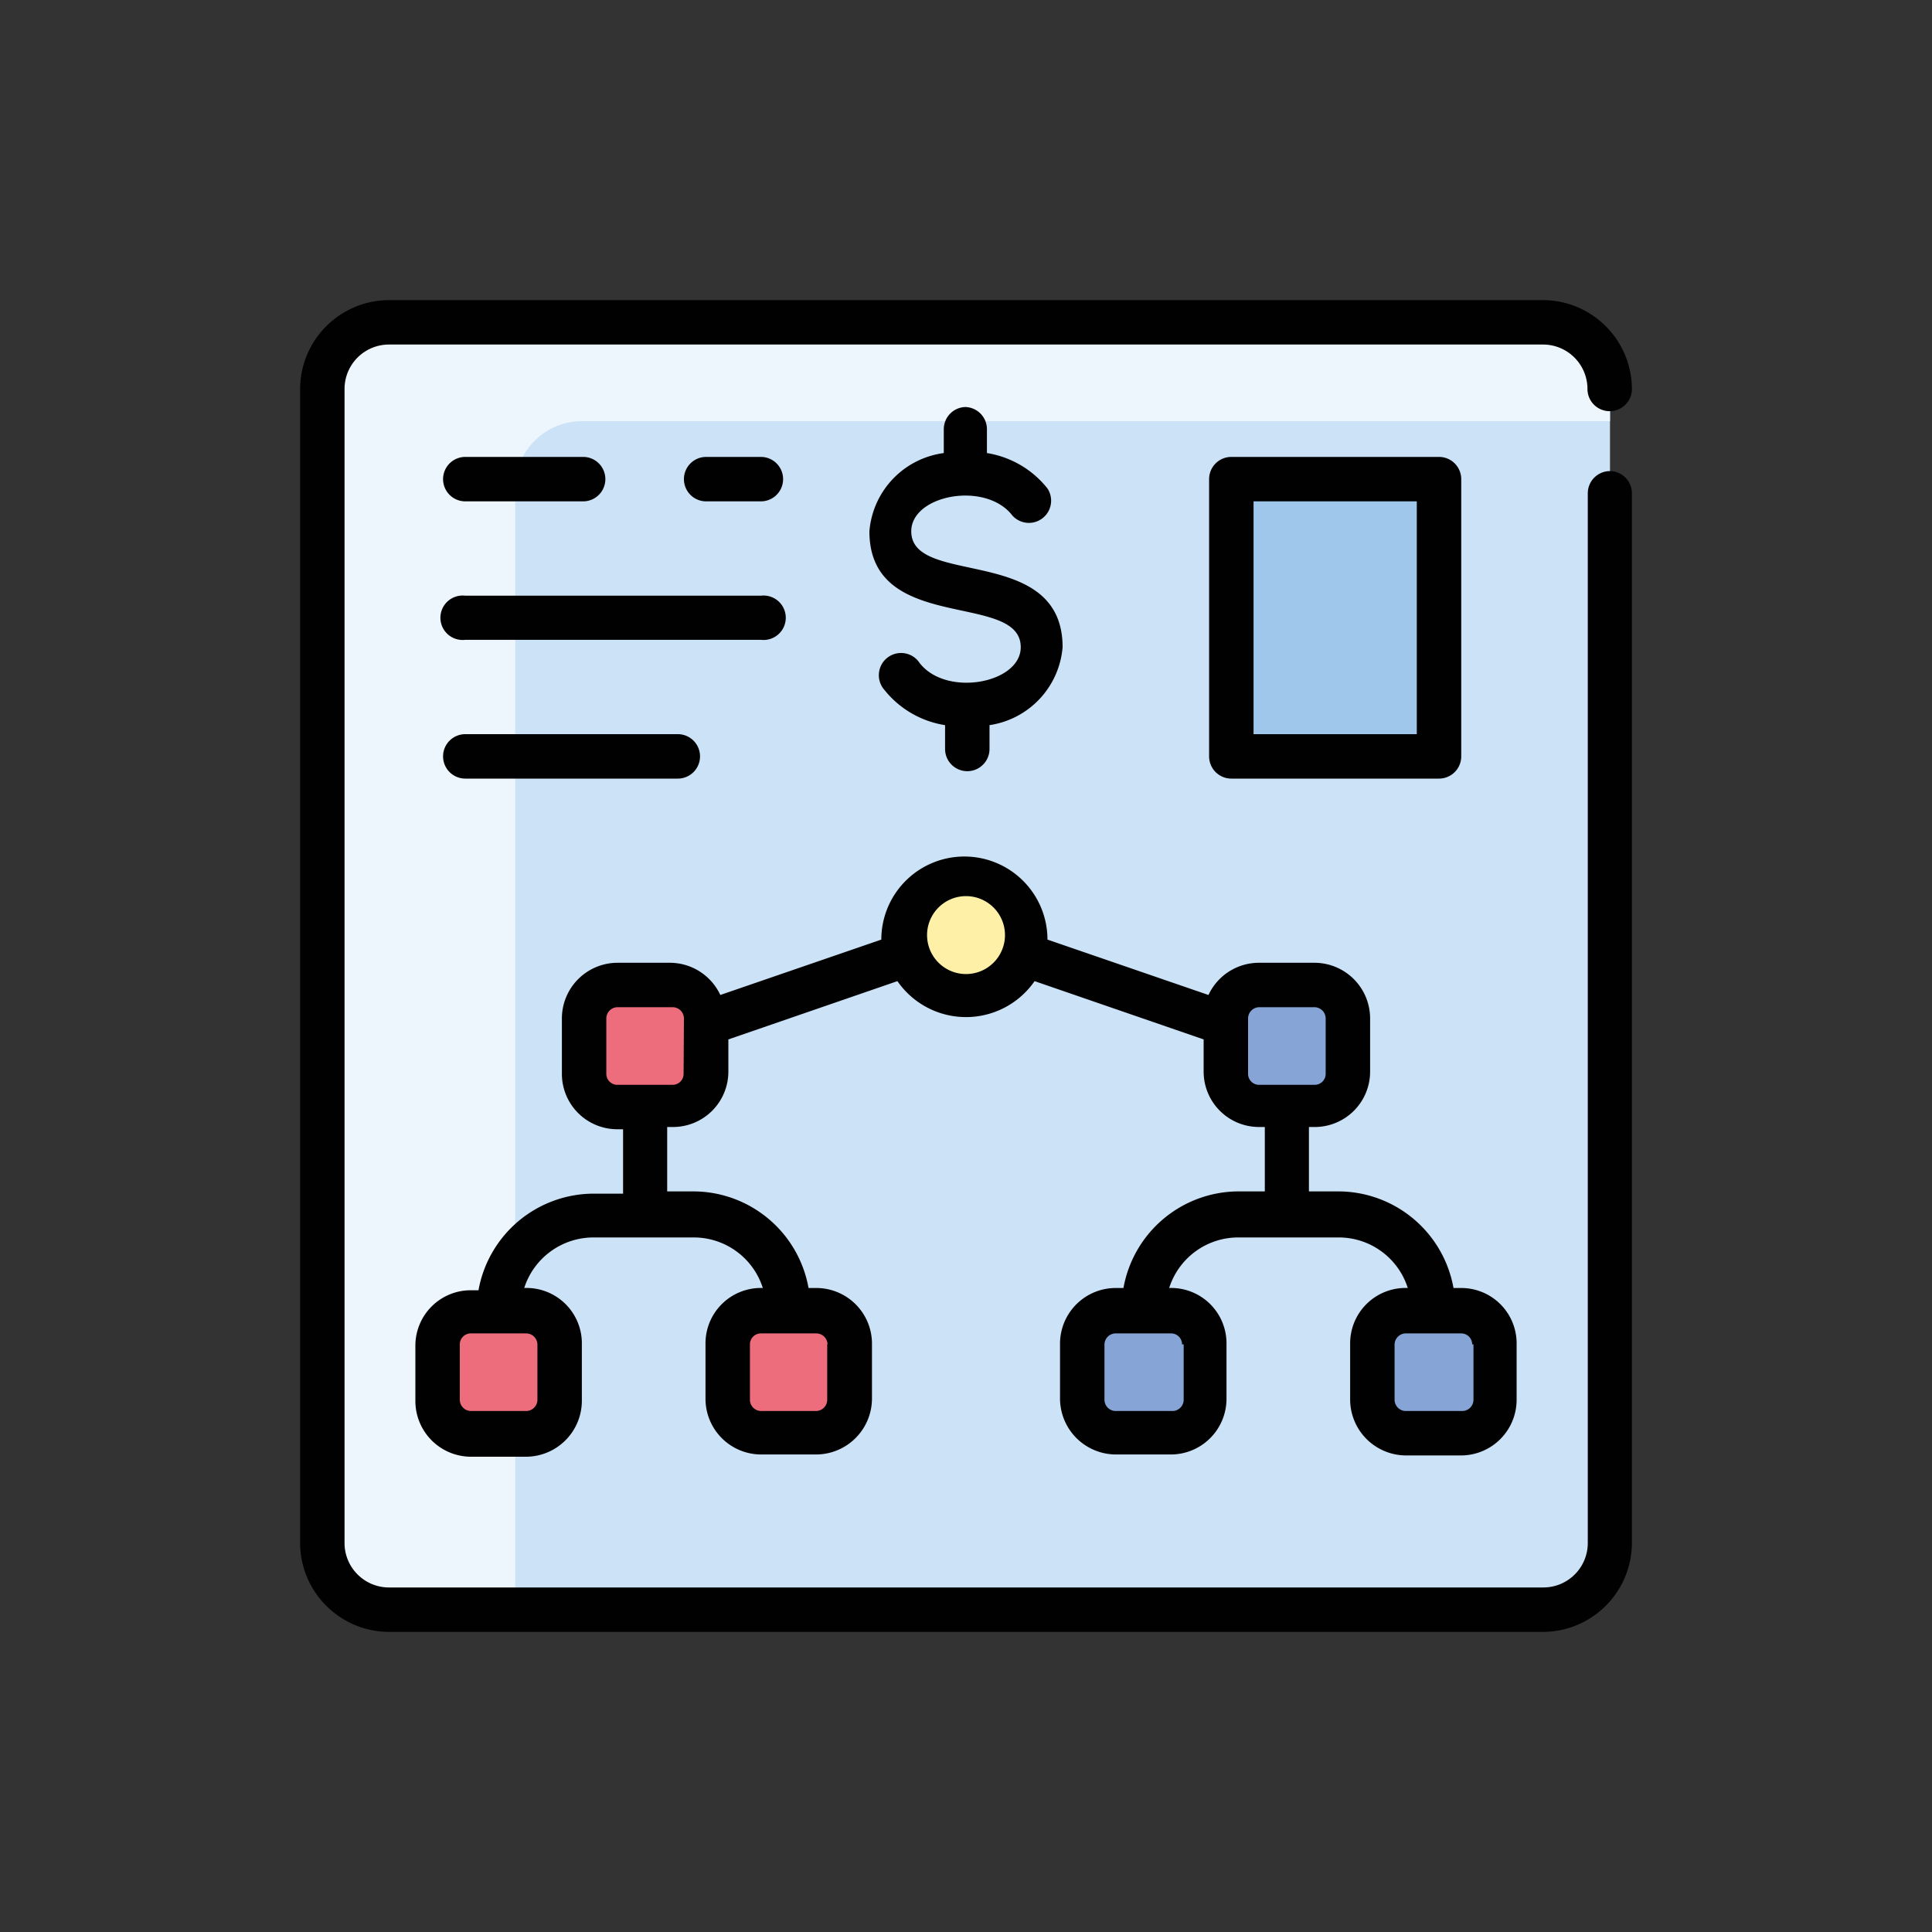 <svg id="Layer_1" data-name="Layer 1" xmlns="http://www.w3.org/2000/svg" viewBox="0 0 60 60"><rect x="0" y="0" width="60" height="60" fill="#333333" stroke="none"/><defs><style>.cls-1{fill:#cce2f7;}.cls-2{fill:#eef6fd;}.cls-3{fill:#86a4d6;}.cls-4{fill:#ed6d7c;}.cls-5{fill:#fff0a7;}.cls-6{fill:#9fc6eb;}.cls-7{fill:#010101;}</style></defs><path class="cls-1" d="M47.92,10H12.08A2.07,2.07,0,0,0,10,12.08V47.92A2.07,2.07,0,0,0,12.08,50H47.92A2.07,2.07,0,0,0,50,47.92V12.08A2.07,2.07,0,0,0,47.92,10Z"/><path class="cls-2" d="M50,12.08v1H18.11A2.07,2.07,0,0,0,16,15.18V50h-4A2.07,2.07,0,0,1,10,47.92V12.08A2.07,2.07,0,0,1,12.08,10H47.92A2.07,2.07,0,0,1,50,12.08Z"/><path class="cls-3" d="M46.41,41.75v1.72a1,1,0,0,1-1,1H43.66a1,1,0,0,1-1-1V41.75a1,1,0,0,1,1-1h1.72A1,1,0,0,1,46.41,41.75Z"/><path class="cls-3" d="M37.4,41.75v1.72a1,1,0,0,1-1,1H34.65a1,1,0,0,1-1-1V41.75a1,1,0,0,1,1-1h1.72A1,1,0,0,1,37.4,41.75Z"/><path class="cls-3" d="M41.86,31.63v1.72a1,1,0,0,1-1,1H39.1a1,1,0,0,1-1-1V31.63a1,1,0,0,1,1-1h1.73A1,1,0,0,1,41.86,31.63Z"/><path class="cls-4" d="M26.39,41.75v1.72a1,1,0,0,1-1,1H23.63a1,1,0,0,1-1-1V41.75a1,1,0,0,1,1-1h1.72A1,1,0,0,1,26.39,41.75Z"/><path class="cls-4" d="M17.38,41.75v1.72a1,1,0,0,1-1,1H14.62a1,1,0,0,1-1-1V41.75a1,1,0,0,1,1-1h1.72A1,1,0,0,1,17.38,41.75Z"/><path class="cls-4" d="M21.93,33.35a1,1,0,0,1-1,1H19.17a1,1,0,0,1-1-1V31.63a1,1,0,0,1,1-1H20.9a1,1,0,0,1,1,1Z"/><circle class="cls-5" cx="30" cy="29.04" r="1.9"/><path class="cls-6" d="M44.69,15.57V22.8a.69.69,0,0,1-.69.69H38.93a.69.69,0,0,1-.69-.69V15.57a.69.69,0,0,1,.69-.69H44A.69.69,0,0,1,44.69,15.57Z"/><path class="cls-7" d="M50,14.63a.69.69,0,0,0-.69.69v32.6a1.38,1.38,0,0,1-1.38,1.38H12.08a1.38,1.38,0,0,1-1.38-1.38V12.08a1.38,1.38,0,0,1,1.38-1.38H47.92a1.38,1.38,0,0,1,1.38,1.38.69.69,0,1,0,1.38,0,2.77,2.77,0,0,0-2.76-2.76H12.08a2.77,2.77,0,0,0-2.76,2.76V47.92a2.77,2.77,0,0,0,2.76,2.76H47.92a2.77,2.77,0,0,0,2.76-2.76V15.32A.69.69,0,0,0,50,14.63Z"/><path class="cls-7" d="M30,12.64a.69.69,0,0,0-.69.69v.74A2.67,2.67,0,0,0,27,16.5c0,3.21,4.7,1.85,4.7,3.6,0,1.12-2.31,1.56-3.14.49a.69.69,0,1,0-1.09.84,3,3,0,0,0,1.88,1.09v.74a.69.69,0,0,0,1.38,0v-.74A2.67,2.67,0,0,0,33,20.1c0-3.21-4.7-1.86-4.7-3.6,0-1.13,2.31-1.57,3.14-.49a.69.69,0,0,0,1.09-.84,3,3,0,0,0-1.88-1.1v-.74a.69.69,0,0,0-.69-.69Z"/><path class="cls-7" d="M41.93,41.75v1.72a1.74,1.74,0,0,0,1.73,1.73h1.72a1.73,1.73,0,0,0,1.72-1.73V41.75A1.72,1.72,0,0,0,45.38,40h-.24a3.64,3.64,0,0,0-3.57-3h-.92v-2h.18a1.72,1.72,0,0,0,1.72-1.72V31.63a1.73,1.73,0,0,0-1.72-1.73H39.1a1.73,1.73,0,0,0-1.57,1l-5-1.72a2.58,2.58,0,1,0-5.16,0l-5,1.72a1.73,1.73,0,0,0-1.57-1H19.17a1.73,1.73,0,0,0-1.72,1.73v1.72a1.72,1.72,0,0,0,1.72,1.72h.18v2h-.92a3.64,3.64,0,0,0-3.57,3h-.24a1.72,1.72,0,0,0-1.72,1.72v1.72a1.73,1.73,0,0,0,1.72,1.73h1.72a1.74,1.74,0,0,0,1.73-1.73V41.75A1.72,1.72,0,0,0,16.28,40a2.26,2.26,0,0,1,2.15-1.57h3.11A2.25,2.25,0,0,1,23.69,40a1.72,1.72,0,0,0-1.78,1.72v1.72a1.73,1.73,0,0,0,1.72,1.73h1.72a1.74,1.74,0,0,0,1.73-1.73V41.75A1.73,1.73,0,0,0,25.35,40h-.24a3.64,3.64,0,0,0-3.57-3h-.82v-2h.18a1.72,1.72,0,0,0,1.72-1.72v-1l5.25-1.81a2.59,2.59,0,0,0,4.26,0l5.25,1.81v1a1.72,1.72,0,0,0,1.72,1.72h.18v2h-.82a3.64,3.64,0,0,0-3.57,3h-.24a1.73,1.73,0,0,0-1.73,1.72v1.72a1.74,1.74,0,0,0,1.73,1.73h1.72a1.73,1.73,0,0,0,1.72-1.73V41.75A1.72,1.72,0,0,0,36.31,40a2.25,2.25,0,0,1,2.15-1.57h3.11A2.25,2.25,0,0,1,43.72,40a1.72,1.72,0,0,0-1.79,1.72Zm-25.24,0v1.72a.35.35,0,0,1-.35.35H14.62a.35.35,0,0,1-.34-.35V41.75a.34.34,0,0,1,.34-.34h1.72A.35.35,0,0,1,16.69,41.75Zm9,0v1.72a.35.35,0,0,1-.35.35H23.63a.35.35,0,0,1-.34-.35V41.75a.34.34,0,0,1,.34-.34h1.72A.35.35,0,0,1,25.7,41.75Zm-4.46-8.4a.34.34,0,0,1-.34.34H19.17a.34.34,0,0,1-.34-.34V31.63a.35.35,0,0,1,.34-.35H20.9a.35.35,0,0,1,.34.35ZM30,30.25A1.21,1.21,0,1,1,31.21,29,1.21,1.21,0,0,1,30,30.25Zm8.76,3.1V31.63a.35.35,0,0,1,.34-.35h1.73a.35.35,0,0,1,.34.35v1.72a.34.34,0,0,1-.34.34H39.1A.34.34,0,0,1,38.76,33.35Zm-2,8.4v1.72a.35.35,0,0,1-.34.35H34.65a.35.35,0,0,1-.35-.35V41.75a.35.35,0,0,1,.35-.34h1.72A.34.34,0,0,1,36.71,41.75Zm9,0v1.72a.35.35,0,0,1-.34.35H43.66a.35.35,0,0,1-.35-.35V41.75a.35.35,0,0,1,.35-.34h1.72A.34.34,0,0,1,45.72,41.75Z"/><path class="cls-7" d="M23.63,15.57a.69.69,0,1,0,0-1.38h-1.7a.69.69,0,0,0,0,1.38Z"/><path class="cls-7" d="M14.45,15.57h3.66a.69.69,0,0,0,0-1.38H14.45a.69.69,0,0,0,0,1.38Z"/><path class="cls-7" d="M14.45,19.87h9.18a.69.69,0,1,0,0-1.37H14.45a.69.69,0,1,0,0,1.37Z"/><path class="cls-7" d="M14.45,24.18h6.6a.69.69,0,0,0,0-1.38h-6.6a.69.69,0,1,0,0,1.38Z"/><path class="cls-7" d="M44.69,24.18a.69.69,0,0,0,.69-.69V14.88a.69.69,0,0,0-.69-.69H38.24a.69.69,0,0,0-.69.69v8.61a.69.69,0,0,0,.69.69Zm-5.76-8.61H44V22.8H38.93Z"/></svg>